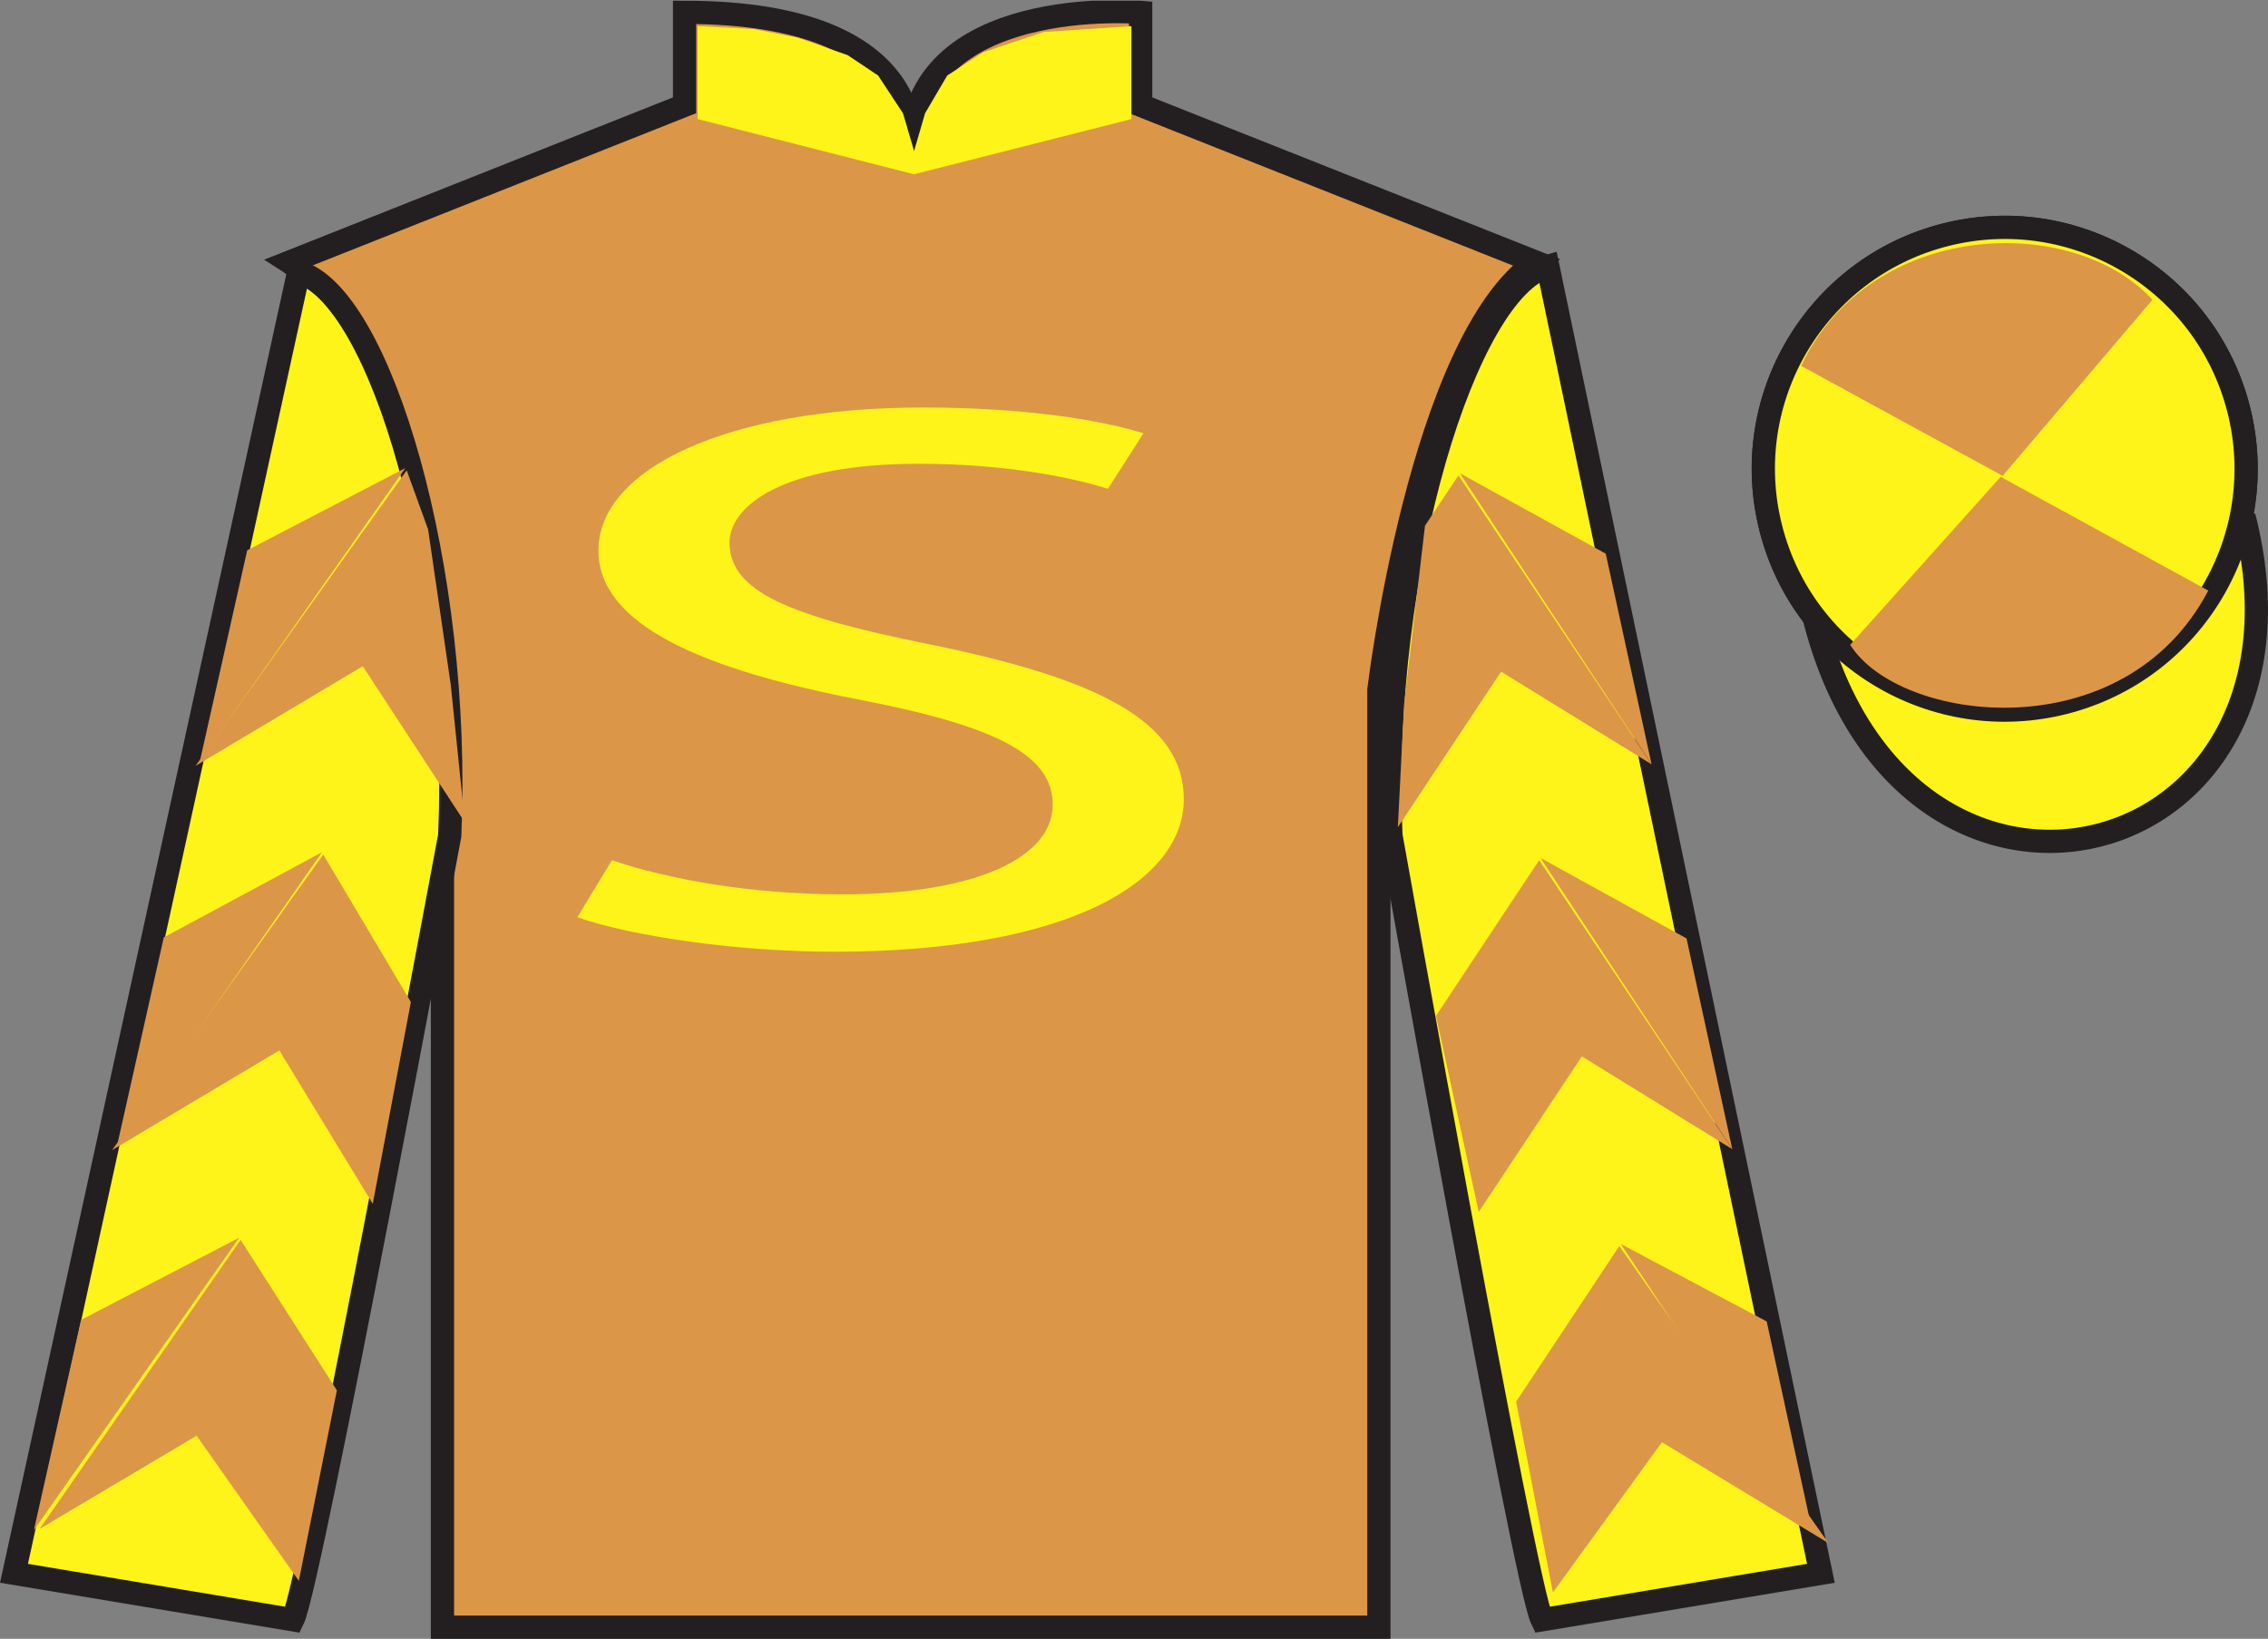 <?xml version="1.0" encoding="UTF-8"?>
<svg xmlns="http://www.w3.org/2000/svg" xmlns:xlink="http://www.w3.org/1999/xlink" width="97.59pt" height="70.53pt" viewBox="0 0 97.59 70.53" version="1.1">
<rect x="0" y="0" width="97.59" height="70.53" fill="#808080" stroke="none"/>
<defs>
<g>
<symbol overflow="visible" id="glyph0-0">
<path style="stroke:none;" d="M 0 0 L 32.047 0 L 32.047 -23.562 L 0 -23.562 L 0 0 Z M 16.031 -13.297 L 5.125 -21.875 L 26.922 -21.875 L 16.031 -13.297 Z M 17.953 -11.781 L 28.844 -20.359 L 28.844 -3.203 L 17.953 -11.781 Z M 5.125 -1.688 L 16.031 -10.266 L 26.922 -1.688 L 5.125 -1.688 Z M 3.203 -20.359 L 14.094 -11.781 L 3.203 -3.203 L 3.203 -20.359 Z M 3.203 -20.359 "/>
</symbol>
<symbol overflow="visible" id="glyph0-1">
<path style="stroke:none;" d="M 2.688 -1.109 C 5 -0.297 9.547 0.375 13.719 0.375 C 23.906 0.375 28.781 -2.688 28.781 -6.188 C 28.781 -9.531 25.125 -11.375 17.812 -12.859 C 11.859 -14.062 9.234 -15.109 9.234 -17.234 C 9.234 -18.781 11.469 -20.625 17.375 -20.625 C 21.281 -20.625 24.156 -19.984 25.516 -19.547 L 27.047 -21.938 C 25.188 -22.516 21.922 -23.047 17.562 -23.047 C 9.172 -23.047 3.594 -20.422 3.594 -16.891 C 3.594 -13.734 7.953 -11.781 15 -10.438 C 20.828 -9.297 23.141 -8.047 23.141 -5.953 C 23.141 -3.672 19.812 -2.094 14.094 -2.094 C 10.25 -2.094 6.672 -2.719 4.172 -3.562 L 2.688 -1.109 Z M 2.688 -1.109 "/>
</symbol>
</g>
<clipPath id="clip1">
  <path d="M 0 70.531 L 97.59 70.531 L 97.59 0.031 L 0 0.031 L 0 70.531 Z M 0 70.531 "/>
</clipPath>
</defs>
<g id="surface0">
<g clip-path="url(#clip1)" clip-rule="nonzero">
<path style=" stroke:none;fill-rule:nonzero;fill:rgb(86.293%,58.929%,28.139%);fill-opacity:1;" d="M 12.457 11.281 C 12.457 11.281 17.539 14.531 19.039 29.863 C 19.039 29.863 19.039 44.863 19.039 70.031 L 59.332 70.031 L 59.332 29.695 C 59.332 29.695 61.121 14.695 66.082 11.281 L 49.082 4.531 L 49.082 0.531 C 49.082 0.531 39.191 -0.305 39.191 6.531 C 39.191 6.531 40.207 0.531 29.457 0.531 L 29.457 4.531 L 12.457 11.281 "/>
<path style="fill:none;stroke-width:10;stroke-linecap:butt;stroke-linejoin:miter;stroke:rgb(13.73%,12.16%,12.549%);stroke-opacity:1;stroke-miterlimit:4;" d="M 124.57 592.487 C 124.57 592.487 175.391 559.987 190.391 406.667 C 190.391 406.667 190.391 256.667 190.391 4.987 L 593.32 4.987 L 593.32 408.347 C 593.32 408.347 611.211 558.347 660.82 592.487 L 490.82 659.987 L 490.82 699.987 C 490.82 699.987 391.914 708.347 391.914 639.987 C 391.914 639.987 402.07 699.987 294.57 699.987 L 294.57 659.987 L 124.57 592.487 Z M 124.57 592.487 " transform="matrix(0.1,0,0,-0.1,0,70.53)"/>
<path style=" stroke:none;fill-rule:nonzero;fill:rgb(100%,95.41%,10.001%);fill-opacity:1;" d="M 12.602 69.711 C 13.352 68.211 19.352 35.961 19.352 35.961 C 19.852 24.461 16.352 12.711 12.852 11.711 L 0.602 67.711 L 12.602 69.711 "/>
<path style="fill:none;stroke-width:10;stroke-linecap:butt;stroke-linejoin:miter;stroke:rgb(13.73%,12.16%,12.549%);stroke-opacity:1;stroke-miterlimit:4;" d="M 126.016 8.191 C 133.516 23.191 193.516 345.691 193.516 345.691 C 198.516 460.691 163.516 578.191 128.516 588.191 L 6.016 28.191 L 126.016 8.191 Z M 126.016 8.191 " transform="matrix(0.1,0,0,-0.1,0,70.53)"/>
<path style=" stroke:none;fill-rule:nonzero;fill:rgb(100%,95.41%,10.001%);fill-opacity:1;" d="M 78.352 67.711 L 66.602 11.461 C 63.102 12.461 59.352 24.461 59.852 35.961 C 59.852 35.961 65.602 68.211 66.352 69.711 L 78.352 67.711 "/>
<path style="fill:none;stroke-width:10;stroke-linecap:butt;stroke-linejoin:miter;stroke:rgb(13.73%,12.16%,12.549%);stroke-opacity:1;stroke-miterlimit:4;" d="M 783.516 28.191 L 666.016 590.691 C 631.016 580.691 593.516 460.691 598.516 345.691 C 598.516 345.691 656.016 23.191 663.516 8.191 L 783.516 28.191 Z M 783.516 28.191 " transform="matrix(0.1,0,0,-0.1,0,70.53)"/>
<path style=" stroke:none;fill-rule:nonzero;fill:rgb(100%,95.409%,9.961%);fill-opacity:1;" d="M 88.828 30.238 C 94.387 28.82 97.742 23.164 96.324 17.605 C 94.906 12.047 89.25 8.691 83.691 10.109 C 78.137 11.527 74.781 17.184 76.199 22.742 C 77.613 28.301 83.27 31.656 88.828 30.238 "/>
<path style="fill:none;stroke-width:10;stroke-linecap:butt;stroke-linejoin:miter;stroke:rgb(13.73%,12.16%,12.549%);stroke-opacity:1;stroke-miterlimit:4;" d="M 888.281 402.917 C 943.867 417.097 977.422 473.659 963.242 529.245 C 949.062 584.831 892.5 618.386 836.914 604.206 C 781.367 590.027 747.812 533.464 761.992 477.878 C 776.133 422.292 832.695 388.738 888.281 402.917 Z M 888.281 402.917 " transform="matrix(0.1,0,0,-0.1,0,70.53)"/>
<path style="fill-rule:nonzero;fill:rgb(100%,95.41%,10.001%);fill-opacity:1;stroke-width:10;stroke-linecap:butt;stroke-linejoin:miter;stroke:rgb(13.73%,12.16%,12.549%);stroke-opacity:1;stroke-miterlimit:4;" d="M 780.703 439.128 C 820.391 283.464 1004.336 331.042 965.547 483.073 " transform="matrix(0.1,0,0,-0.1,0,70.53)"/>
<path style=" stroke:none;fill-rule:nonzero;fill:rgb(100%,95.41%,10.001%);fill-opacity:1;" d="M 88.828 30.238 C 94.387 28.82 97.742 23.164 96.324 17.605 C 94.906 12.047 89.25 8.691 83.691 10.109 C 78.137 11.527 74.781 17.184 76.199 22.742 C 77.613 28.301 83.27 31.656 88.828 30.238 "/>
<path style="fill:none;stroke-width:10;stroke-linecap:butt;stroke-linejoin:miter;stroke:rgb(13.73%,12.16%,12.549%);stroke-opacity:1;stroke-miterlimit:4;" d="M 888.281 402.917 C 943.867 417.097 977.422 473.659 963.242 529.245 C 949.062 584.831 892.5 618.386 836.914 604.206 C 781.367 590.027 747.812 533.464 761.992 477.878 C 776.133 422.292 832.695 388.738 888.281 402.917 Z M 888.281 402.917 " transform="matrix(0.1,0,0,-0.1,0,70.53)"/>
<path style=" stroke:none;fill-rule:nonzero;fill:rgb(100%,95.41%,10.001%);fill-opacity:1;" d="M 30.02 1.125 L 32.434 1.25 L 34.336 1.625 L 36.477 2.375 L 37.785 3.25 L 38.855 4.875 L 39.332 6.5 L 39.805 4.875 L 40.758 3.25 L 42.305 2.25 L 44.918 1.375 L 48.684 1.125 L 48.684 5.125 L 39.332 7.5 L 30.02 5.125 L 30.02 1.125 "/>
<g style="fill:rgb(100%,95.41%,10.001%);fill-opacity:1;">
  <use xlink:href="#glyph0-1" x="22.157" y="40.585"/>
</g>
<path style=" stroke:none;fill-rule:nonzero;fill:rgb(86.293%,58.929%,28.139%);fill-opacity:1;" d="M 8.414 32.961 L 15.609 28.672 L 20.004 35.395 L 19.395 29.465 L 18.422 22.789 L 17.5 20.242 "/>
<path style=" stroke:none;fill-rule:nonzero;fill:rgb(86.293%,58.929%,28.139%);fill-opacity:1;" d="M 17.441 20.145 L 10.637 23.684 L 8.605 32.738 "/>
<path style=" stroke:none;fill-rule:nonzero;fill:rgb(86.293%,58.929%,28.139%);fill-opacity:1;" d="M 1.266 66.078 L 8.461 61.789 "/>
<path style=" stroke:none;fill-rule:nonzero;fill:rgb(86.293%,58.929%,28.139%);fill-opacity:1;" d="M 14.746 60.086 L 10.352 53.359 "/>
<path style=" stroke:none;fill-rule:nonzero;fill:rgb(86.293%,58.929%,28.139%);fill-opacity:1;" d="M 10.293 53.266 L 3.488 56.805 "/>
<path style=" stroke:none;fill-rule:nonzero;fill:rgb(86.293%,58.929%,28.139%);fill-opacity:1;" d="M 1.703 65.801 L 8.461 61.789 L 12.859 68.035 L 14.496 59.836 L 10.352 53.359 "/>
<path style=" stroke:none;fill-rule:nonzero;fill:rgb(86.293%,58.929%,28.139%);fill-opacity:1;" d="M 10.293 53.266 L 3.488 56.805 L 1.457 65.859 "/>
<path style=" stroke:none;fill-rule:nonzero;fill:rgb(86.293%,58.929%,28.139%);fill-opacity:1;" d="M 4.824 49.496 L 12.02 45.207 L 16.039 51.809 L 17.68 43.125 L 13.91 36.777 "/>
<path style=" stroke:none;fill-rule:nonzero;fill:rgb(86.293%,58.929%,28.139%);fill-opacity:1;" d="M 13.852 36.68 L 7.047 40.344 L 5.016 49.398 "/>
<path style=" stroke:none;fill-rule:nonzero;fill:rgb(86.293%,58.929%,28.139%);fill-opacity:1;" d="M 71.066 32.895 L 64.59 28.906 L 60.148 35.602 L 60.418 30.297 L 61.316 22.625 L 62.754 20.461 "/>
<path style=" stroke:none;fill-rule:nonzero;fill:rgb(86.293%,58.929%,28.139%);fill-opacity:1;" d="M 62.816 20.367 L 69.094 23.828 L 71.066 32.895 "/>
<path style=" stroke:none;fill-rule:nonzero;fill:rgb(86.293%,58.929%,28.139%);fill-opacity:1;" d="M 78.676 66.41 L 71.512 62.07 "/>
<path style=" stroke:none;fill-rule:nonzero;fill:rgb(86.293%,58.929%,28.139%);fill-opacity:1;" d="M 65.238 60.324 L 69.676 53.629 "/>
<path style=" stroke:none;fill-rule:nonzero;fill:rgb(86.293%,58.929%,28.139%);fill-opacity:1;" d="M 78.676 66.41 L 71.512 62.07 L 66.82 68.535 L 65.238 60.324 L 69.676 53.629 "/>
<path style=" stroke:none;fill-rule:nonzero;fill:rgb(86.293%,58.929%,28.139%);fill-opacity:1;" d="M 69.738 53.535 L 76.02 56.871 L 77.988 65.938 "/>
<path style=" stroke:none;fill-rule:nonzero;fill:rgb(86.293%,58.929%,28.139%);fill-opacity:1;" d="M 74.539 49.457 L 68.066 45.465 L 63.629 52.16 L 61.789 43.719 L 66.23 37.02 "/>
<path style=" stroke:none;fill-rule:nonzero;fill:rgb(86.293%,58.929%,28.139%);fill-opacity:1;" d="M 66.289 36.926 L 72.57 40.387 L 74.539 49.457 "/>
<path style=" stroke:none;fill-rule:nonzero;fill:rgb(86.293%,58.929%,28.139%);fill-opacity:1;" d="M 92.617 12.902 L 86.172 20.48 L 77.5 15.746 C 80.496 9.43 89.215 9.168 92.617 12.902 "/>
<path style=" stroke:none;fill-rule:nonzero;fill:rgb(86.293%,58.929%,28.139%);fill-opacity:1;" d="M 79.613 27.75 L 86.086 20.52 L 95.02 25.418 C 91.375 32.363 81.711 31.109 79.613 27.75 "/>
</g>
</g>
</svg>
